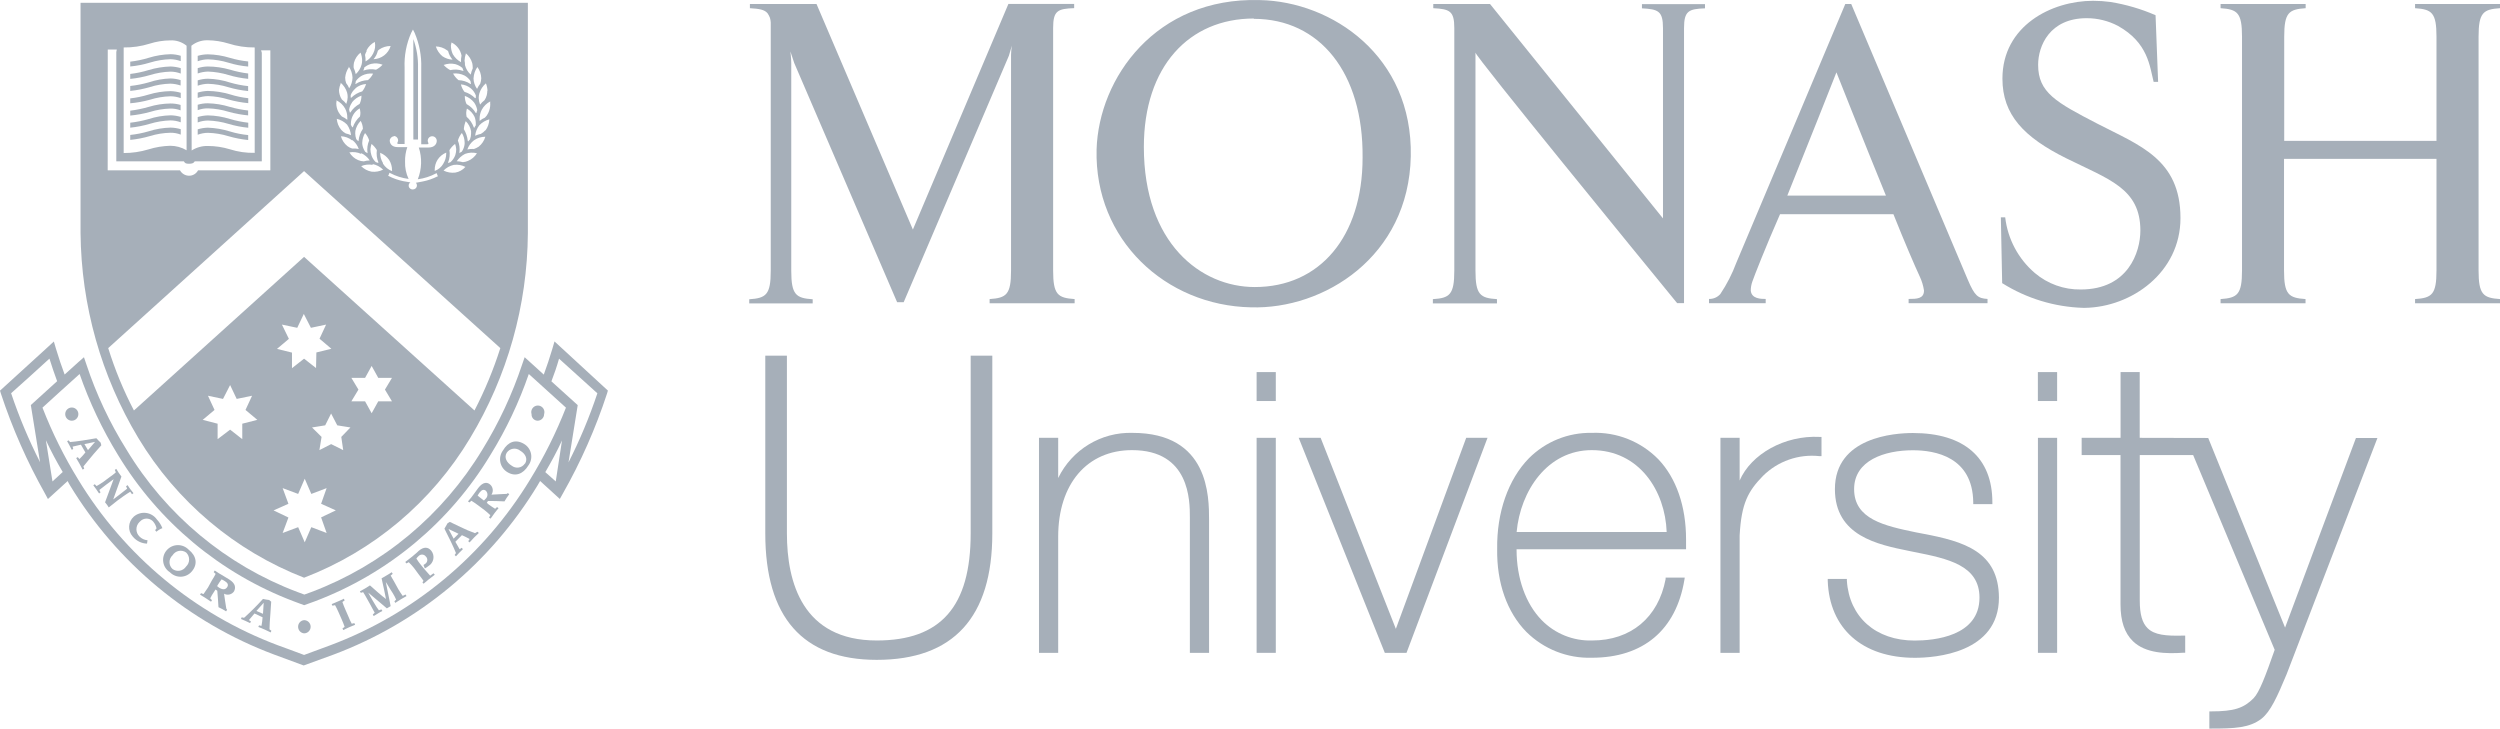 <?xml version="1.0" encoding="UTF-8"?>
<svg width="175px" height="51px" viewBox="0 0 175 51" version="1.1" xmlns="http://www.w3.org/2000/svg" xmlns:xlink="http://www.w3.org/1999/xlink">
    <title>Artboard 46</title>
    <g id="Page-1" stroke="none" stroke-width="1" fill="none" fill-rule="evenodd">
        <g id="RMS_Homepage-21/12" transform="translate(-1033, -962)" fill="#A6AFB9" fill-rule="nonzero">
            <g id="Group-34" transform="translate(1018, 920)">
                <g id="Artboard-46" transform="translate(15, 42)">
                    <path d="M67.947,24.899 L67.947,37.341 C67.947,42.462 65.858,44.834 61.371,44.834 C56.175,44.834 55.084,40.759 55.084,37.341 L55.084,24.899 L53.57,24.899 L53.57,37.341 C53.57,43.211 56.193,46.19 61.371,46.19 C66.737,46.19 69.462,43.211 69.462,37.341 L69.462,24.899 L67.947,24.899 Z" id="Path"></path>
                    <path d="M79.274,30.301 C77.073,30.238 75.04,31.473 74.073,33.461 L74.073,30.648 L72.729,30.648 L72.729,45.699 L74.073,45.699 L74.073,37.568 C74.073,33.868 76.103,31.509 79.241,31.509 C83.291,31.509 83.291,35.052 83.291,36.217 L83.291,45.699 L84.635,45.699 L84.635,36.421 C84.635,34.746 84.635,30.301 79.274,30.301 Z" id="Path"></path>
                    <polygon id="Path" points="87.963 30.648 87.963 45.699 89.306 45.699 89.306 30.648 89.178 30.648"></polygon>
                    <polygon id="Path" points="87.963 26.046 87.963 28.072 89.306 28.072 89.306 26.046 89.178 26.046"></polygon>
                    <path d="M102.634,30.648 C102.634,30.648 97.876,43.558 97.71,44.02 L92.445,30.648 L90.908,30.648 L96.937,45.699 L98.456,45.699 L104.126,30.648 L102.634,30.648 Z" id="Path"></path>
                    <path d="M111.425,30.301 C109.777,30.269 108.187,30.912 107.02,32.082 C105.575,33.558 104.765,35.87 104.802,38.433 C104.765,40.796 105.492,42.859 106.845,44.233 C108.062,45.44 109.716,46.093 111.425,46.042 C115.024,46.042 117.325,44.104 117.909,40.584 L117.932,40.431 L116.593,40.431 L116.593,40.537 C116.082,43.234 114.158,44.834 111.448,44.834 C110.127,44.875 108.85,44.36 107.922,43.414 C106.799,42.267 106.16,40.477 106.16,38.475 L106.16,38.447 L118.024,38.447 L118.024,38.322 C118.024,38.132 118.024,37.947 118.024,37.758 C118.024,35.445 117.343,33.474 116.087,32.152 C114.862,30.901 113.169,30.229 111.425,30.301 L111.425,30.301 Z M111.425,31.509 C114.757,31.509 116.565,34.372 116.667,37.24 L106.164,37.24 C106.427,34.372 108.309,31.509 111.425,31.509 Z" id="Shape"></path>
                    <path d="M121.775,33.636 L121.775,30.648 L120.431,30.648 L120.431,45.699 L121.775,45.699 L121.775,37.48 C121.895,35.227 122.373,34.376 123.404,33.317 C124.449,32.28 125.902,31.77 127.362,31.93 L127.505,31.93 L127.505,30.584 L127.381,30.584 C124.928,30.454 122.576,31.786 121.775,33.636 Z" id="Path"></path>
                    <path d="M134.588,37.355 L134.128,37.267 C131.895,36.805 129.788,36.342 129.788,34.238 C129.788,32.23 131.914,31.518 133.902,31.518 C135.462,31.518 138.09,31.98 138.127,35.163 L138.127,35.288 L139.466,35.288 L139.466,35.163 C139.466,32.036 137.487,30.311 133.902,30.311 C132.623,30.311 128.444,30.593 128.444,34.238 C128.444,37.512 131.435,38.118 133.617,38.562 L134.003,38.641 C136.346,39.104 138.564,39.566 138.564,41.833 C138.564,44.548 135.389,44.839 134.022,44.839 C131.302,44.839 129.442,43.192 129.281,40.644 L129.281,40.524 L127.942,40.524 L127.942,40.658 C128.057,43.997 130.358,46.046 134.04,46.046 C135.421,46.046 139.926,45.741 139.926,41.833 C139.903,38.618 137.496,37.901 134.588,37.355 Z" id="Path"></path>
                    <polygon id="Path" points="142.655 30.648 142.655 45.699 143.999 45.699 143.999 30.648 143.87 30.648"></polygon>
                    <path d="M149.78,30.648 L149.78,26.046 L148.44,26.046 L148.44,30.648 L145.716,30.648 L145.716,31.856 L148.436,31.856 L148.436,42.314 C148.436,43.475 148.721,44.316 149.301,44.881 C150.194,45.75 151.662,45.773 152.845,45.69 L152.964,45.69 L152.964,44.492 L152.831,44.492 C151.616,44.524 150.82,44.45 150.337,43.979 C149.959,43.613 149.784,43.003 149.784,42.055 L149.784,31.856 L153.521,31.856 L159.228,45.487 C158.565,47.374 158.156,48.451 157.755,48.872 C157.06,49.575 156.375,49.797 154.787,49.797 L154.654,49.797 L154.654,51 L154.787,51 C156.421,51 157.465,50.954 158.298,50.315 C158.934,49.821 159.408,48.766 160.057,47.212 L166.421,30.658 L164.917,30.658 C164.917,30.658 160.162,43.345 159.955,43.932 C159.725,43.35 154.575,30.658 154.575,30.658 L149.78,30.648 Z" id="Path"></path>
                    <polygon id="Path" points="142.651 26.046 142.651 28.072 143.999 28.072 143.999 26.046 143.87 26.046"></polygon>
                    <path d="M87.558,21.513 C81.607,21.393 76.604,16.8 76.761,10.463 C76.913,5.463 80.903,-0.198 88.17,0.005 C93.232,0.098 98.897,3.918 98.755,10.944 C98.612,17.97 92.675,21.671 87.558,21.513 Z M87.769,1.296 C83.231,1.296 80.07,4.654 80.07,10.292 C80.07,17.031 84.064,20.093 87.834,20.093 C92.371,20.093 95.381,16.587 95.381,11.032 C95.441,5.089 92.371,1.319 87.769,1.319 L87.769,1.296 Z" id="Shape"></path>
                    <path d="M175,0.574 L175,0.278 L169.054,0.278 L169.054,0.574 C170.232,0.653 170.554,0.884 170.554,2.568 L170.554,9.862 L159.895,9.862 L159.895,2.568 C159.895,0.884 160.218,0.653 161.396,0.574 L161.396,0.278 L155.44,0.278 L155.44,0.574 C156.614,0.653 156.941,0.884 156.941,2.568 L156.941,18.937 C156.941,20.621 156.614,20.856 155.44,20.935 L155.44,21.227 L161.387,21.227 L161.387,20.935 C160.208,20.856 159.882,20.621 159.882,18.937 L159.882,11.12 L170.554,11.12 L170.554,18.937 C170.554,20.621 170.232,20.856 169.054,20.935 L169.054,21.227 L175,21.227 L175,20.935 C173.826,20.856 173.5,20.621 173.5,18.937 L173.5,2.568 C173.5,0.88 173.826,0.653 175,0.574 Z" id="Path"></path>
                    <path d="M100.329,0.278 L100.329,0.574 C101.475,0.634 101.801,0.764 101.801,1.962 L101.801,18.946 C101.801,20.63 101.475,20.866 100.301,20.94 L100.301,21.236 L104.788,21.236 L104.788,20.94 C103.61,20.866 103.283,20.63 103.283,18.946 L103.283,3.682 C103.283,3.955 114.895,18.16 117.398,21.217 L117.882,21.217 L117.882,1.971 C117.882,0.764 118.204,0.625 119.35,0.584 L119.35,0.287 L114.936,0.287 L114.936,0.584 C116.082,0.644 116.409,0.773 116.409,1.971 L116.409,15.288 L104.3,0.278 L100.329,0.278 Z" id="Path"></path>
                    <path d="M129.585,0.278 L129.171,0.278 C128.112,2.794 123.234,14.399 121.54,18.4 C121.254,19.17 120.879,19.902 120.422,20.584 C120.222,20.81 119.932,20.935 119.631,20.926 L119.631,21.222 L123.598,21.222 L123.598,20.926 C123.28,20.926 122.599,20.926 122.553,20.334 C122.555,20.122 122.593,19.913 122.663,19.714 C122.788,19.344 123.584,17.309 124.601,14.996 L132.54,14.996 C133.318,16.948 134.036,18.613 134.381,19.353 L134.381,19.353 C134.528,19.664 134.629,19.994 134.68,20.334 C134.68,20.917 134.169,20.926 133.603,20.926 L133.603,21.222 L139.126,21.222 L139.126,20.926 C138.444,20.884 138.228,20.708 137.745,19.58 L129.585,0.278 Z M125.112,13.692 C126.456,10.362 128.55,5.065 128.55,5.065 C128.55,5.065 130.427,9.811 132.015,13.692 L125.112,13.692 Z" id="Shape"></path>
                    <path d="M52.493,0.278 L52.493,0.574 C53.137,0.611 53.515,0.671 53.726,0.926 C53.793,1.022 53.849,1.126 53.892,1.236 L53.892,1.236 C53.926,1.345 53.946,1.459 53.952,1.573 C53.952,1.689 53.952,1.823 53.952,1.971 L53.952,18.951 C53.952,20.634 53.625,20.87 52.447,20.949 L52.447,21.24 L56.888,21.24 L56.888,20.949 C55.715,20.87 55.388,20.634 55.388,18.951 L55.388,4.409 C55.388,4.14 55.328,3.599 55.328,3.599 L55.595,4.409 L62.798,21.153 L63.258,21.153 L70.621,3.905 L70.833,3.192 C70.797,3.408 70.777,3.626 70.773,3.844 L70.773,18.937 C70.773,20.621 70.451,20.856 69.273,20.935 L69.273,21.227 L75.224,21.227 L75.224,20.935 C74.041,20.856 73.719,20.621 73.719,18.937 L73.719,1.957 C73.719,0.745 74.041,0.611 75.191,0.57 L75.191,0.274 L70.589,0.274 L63.902,16.069 L57.155,0.278 L52.493,0.278 Z" id="Path"></path>
                    <path d="M140.161,19.825 C141.866,20.894 143.822,21.49 145.831,21.55 L145.946,21.55 C149.204,21.499 152.633,19.08 152.633,15.264 C152.633,11.134 149.752,10.177 146.839,8.669 C143.926,7.161 142.669,6.481 142.669,4.538 C142.669,3.215 143.475,1.273 146.07,1.273 C146.833,1.272 147.585,1.458 148.261,1.814 C150.378,2.998 150.479,4.654 150.755,5.732 L151.068,5.732 L150.889,1.065 C149.881,0.625 148.821,0.315 147.736,0.139 C147.332,0.084 146.925,0.056 146.517,0.056 C143.604,0.056 140.17,1.809 140.17,5.505 C140.17,8.035 141.671,9.608 144.644,11.083 C147.617,12.559 149.826,13.183 149.826,16.139 C149.826,17.651 148.97,20.264 145.656,20.264 C144.478,20.283 143.334,19.872 142.435,19.108 C141.28,18.119 140.54,16.728 140.364,15.214 L140.06,15.214 L140.152,19.839" id="Path"></path>
                    <path d="M14.548,4.654 C14.307,4.658 14.068,4.697 13.839,4.769 L13.839,5.144 C14.071,5.061 14.315,5.016 14.561,5.01 C15.047,5.028 15.528,5.108 15.993,5.25 C16.443,5.385 16.906,5.474 17.373,5.519 L17.373,5.144 C16.942,5.092 16.515,5.002 16.099,4.876 C15.594,4.732 15.072,4.657 14.548,4.654 L14.548,4.654 Z" id="Path"></path>
                    <path d="M14.548,8.937 C14.307,8.943 14.069,8.982 13.839,9.053 L13.839,9.432 C14.07,9.344 14.315,9.298 14.561,9.298 C15.047,9.311 15.528,9.391 15.993,9.534 C16.444,9.666 16.906,9.755 17.373,9.802 L17.373,9.455 C16.94,9.414 16.511,9.329 16.094,9.201 C15.592,9.045 15.072,8.956 14.548,8.937 Z" id="Path"></path>
                    <path d="M14.548,8.077 C14.308,8.085 14.069,8.124 13.839,8.192 L13.839,8.572 C14.07,8.483 14.315,8.438 14.561,8.437 C15.048,8.453 15.531,8.532 15.997,8.673 C16.448,8.807 16.91,8.897 17.378,8.942 L17.378,8.59 C16.946,8.541 16.52,8.454 16.103,8.331 C15.599,8.173 15.076,8.087 14.548,8.077 L14.548,8.077 Z" id="Path"></path>
                    <path d="M14.548,5.51 C14.307,5.513 14.068,5.552 13.839,5.625 L13.839,6 C14.071,5.916 14.315,5.871 14.561,5.866 C15.046,5.881 15.526,5.961 15.988,6.106 C16.439,6.238 16.901,6.328 17.369,6.374 L17.369,6.028 C16.934,5.982 16.504,5.897 16.085,5.773 C15.588,5.611 15.07,5.522 14.548,5.51 Z" id="Path"></path>
                    <path d="M14.548,7.23 C14.308,7.229 14.069,7.264 13.839,7.332 L13.839,7.711 C14.07,7.624 14.315,7.581 14.561,7.586 C15.045,7.6 15.525,7.679 15.988,7.822 C16.44,7.949 16.902,8.034 17.369,8.077 L17.369,7.734 C16.933,7.687 16.502,7.602 16.08,7.48 C15.583,7.326 15.067,7.242 14.548,7.23 Z" id="Path"></path>
                    <path d="M16.085,4.048 C15.586,3.895 15.069,3.813 14.548,3.803 C14.308,3.806 14.069,3.841 13.839,3.909 L13.839,4.288 C14.07,4.203 14.315,4.158 14.561,4.154 C15.047,4.168 15.528,4.247 15.993,4.39 C16.442,4.529 16.905,4.619 17.373,4.658 L17.373,4.302 C16.937,4.258 16.506,4.173 16.085,4.048 L16.085,4.048 Z" id="Path"></path>
                    <path d="M10.401,8.336 C9.981,8.455 9.551,8.54 9.117,8.59 L9.117,8.937 C9.585,8.889 10.047,8.797 10.498,8.664 C10.963,8.523 11.444,8.444 11.929,8.428 C12.176,8.428 12.421,8.474 12.652,8.562 L12.652,8.183 C12.421,8.114 12.183,8.076 11.943,8.072 C11.419,8.085 10.9,8.173 10.401,8.336 Z" id="Path"></path>
                    <path d="M10.415,7.48 C9.99,7.603 9.556,7.693 9.117,7.748 L9.117,8.09 C9.584,8.046 10.046,7.96 10.498,7.836 C10.959,7.693 11.437,7.614 11.92,7.6 C12.166,7.595 12.412,7.637 12.642,7.725 L12.642,7.346 C12.412,7.277 12.174,7.243 11.934,7.244 C11.419,7.251 10.908,7.33 10.415,7.48 Z" id="Path"></path>
                    <path d="M14.548,6.365 C14.308,6.374 14.069,6.412 13.839,6.481 L13.839,6.855 C14.072,6.776 14.315,6.732 14.561,6.726 C15.049,6.741 15.532,6.822 15.997,6.967 C16.449,7.091 16.911,7.177 17.378,7.221 L17.378,6.874 C16.945,6.827 16.518,6.737 16.103,6.606 C15.598,6.455 15.075,6.374 14.548,6.365 L14.548,6.365 Z" id="Path"></path>
                    <path d="M10.406,9.191 C9.985,9.315 9.553,9.4 9.117,9.446 L9.117,9.793 C9.584,9.746 10.047,9.656 10.498,9.524 C10.962,9.381 11.444,9.303 11.929,9.293 C12.176,9.289 12.421,9.333 12.652,9.423 L12.652,9.043 C12.421,8.974 12.183,8.937 11.943,8.932 C11.421,8.945 10.903,9.032 10.406,9.191 Z" id="Path"></path>
                    <path d="M10.401,4.048 C9.982,4.177 9.552,4.266 9.117,4.316 L9.117,4.654 C9.585,4.609 10.048,4.518 10.498,4.381 C10.962,4.238 11.444,4.159 11.929,4.145 C12.176,4.15 12.42,4.195 12.652,4.279 L12.652,3.905 C12.423,3.835 12.186,3.798 11.947,3.794 C11.423,3.807 10.902,3.892 10.401,4.048 Z" id="Path"></path>
                    <path d="M10.401,4.904 C9.982,5.034 9.552,5.125 9.117,5.176 L9.117,5.523 C9.584,5.477 10.047,5.387 10.498,5.255 C10.962,5.111 11.443,5.03 11.929,5.015 C12.176,5.015 12.421,5.06 12.652,5.149 L12.652,4.769 C12.421,4.701 12.183,4.662 11.943,4.654 C11.42,4.669 10.902,4.753 10.401,4.904 Z" id="Path"></path>
                    <path d="M10.401,6.62 C9.982,6.748 9.552,6.838 9.117,6.888 L9.117,7.23 C9.584,7.19 10.046,7.106 10.498,6.98 C10.961,6.834 11.443,6.753 11.929,6.74 C12.175,6.741 12.42,6.785 12.652,6.869 L12.652,6.495 C12.423,6.426 12.186,6.387 11.947,6.379 C11.423,6.387 10.903,6.468 10.401,6.62 L10.401,6.62 Z" id="Path"></path>
                    <path d="M10.415,5.764 C9.99,5.886 9.556,5.971 9.117,6.018 L9.117,6.365 C9.585,6.318 10.047,6.227 10.498,6.092 C10.959,5.949 11.437,5.87 11.92,5.856 C12.166,5.862 12.41,5.906 12.642,5.986 L12.642,5.607 C12.414,5.536 12.177,5.497 11.938,5.491 C11.42,5.507 10.907,5.599 10.415,5.764 L10.415,5.764 Z" id="Path"></path>
                    <path d="M5.638,0.195 L5.638,16.314 C5.684,21.371 7.079,26.323 9.679,30.653 C12.365,35.115 16.446,38.557 21.285,40.44 C26.139,38.578 30.231,35.135 32.911,30.662 C35.52,26.337 36.916,21.382 36.951,16.324 L36.951,0.195 L5.638,0.195 Z M34.319,7.276 C34.321,7.499 34.271,7.72 34.172,7.919 C34.117,8.038 34.041,8.145 33.946,8.234 C33.81,8.289 33.684,8.367 33.573,8.465 C33.567,8.413 33.567,8.36 33.573,8.308 C33.571,8.089 33.623,7.872 33.725,7.679 C33.86,7.432 34.065,7.231 34.314,7.101 C34.318,7.159 34.318,7.218 34.314,7.276 L34.319,7.276 Z M31.774,11.541 C32.051,11.506 32.331,11.556 32.579,11.684 C32.394,11.894 32.145,12.034 31.87,12.082 C31.588,12.116 31.301,12.067 31.047,11.939 C31.244,11.738 31.495,11.6 31.769,11.541 L31.774,11.541 Z M31.033,11.458 C30.898,11.694 30.684,11.874 30.43,11.967 L30.43,11.902 C30.425,11.649 30.494,11.399 30.628,11.185 C30.775,10.959 30.987,10.783 31.235,10.681 C31.24,10.707 31.24,10.733 31.235,10.759 C31.234,11.007 31.162,11.25 31.028,11.458 L31.033,11.458 Z M31.465,10.505 C31.567,10.337 31.7,10.191 31.857,10.075 C31.899,10.194 31.925,10.319 31.935,10.445 C31.935,10.586 31.913,10.726 31.87,10.861 C31.8,11.049 31.684,11.218 31.535,11.351 C31.478,11.367 31.423,11.387 31.369,11.411 C31.364,11.4 31.364,11.386 31.369,11.374 C31.477,11.098 31.509,10.798 31.461,10.505 L31.465,10.505 Z M32.055,9.834 C32.109,9.641 32.203,9.461 32.331,9.307 C32.454,9.506 32.521,9.734 32.524,9.968 L32.524,10.075 C32.505,10.269 32.437,10.455 32.326,10.616 C32.267,10.643 32.211,10.677 32.16,10.718 C32.165,10.707 32.165,10.696 32.16,10.685 C32.2,10.397 32.162,10.103 32.05,9.834 L32.055,9.834 Z M32.469,9.034 C32.483,8.843 32.528,8.656 32.602,8.479 C32.797,8.668 32.927,8.914 32.975,9.182 L32.975,9.358 C32.974,9.496 32.948,9.632 32.897,9.76 C32.851,9.806 32.808,9.854 32.768,9.904 C32.758,9.893 32.75,9.88 32.745,9.867 C32.715,9.571 32.619,9.287 32.464,9.034 L32.469,9.034 Z M32.662,8.169 C32.644,8.081 32.634,7.991 32.634,7.901 C32.64,7.799 32.657,7.698 32.685,7.6 C32.92,7.736 33.108,7.941 33.224,8.188 C33.283,8.351 33.311,8.523 33.306,8.696 L33.306,8.77 C33.264,8.826 33.229,8.887 33.201,8.951 L33.168,8.923 C33.067,8.631 32.891,8.371 32.657,8.169 L32.662,8.169 Z M32.662,7.295 C32.575,7.113 32.532,6.914 32.538,6.712 C32.793,6.802 33.018,6.962 33.187,7.175 C33.3,7.336 33.376,7.521 33.408,7.716 C33.38,7.778 33.36,7.843 33.348,7.91 L33.306,7.91 C33.154,7.652 32.937,7.44 32.676,7.295 L32.662,7.295 Z M33.288,6.865 L33.251,6.865 C33.045,6.661 32.792,6.511 32.515,6.43 C32.395,6.276 32.308,6.098 32.262,5.907 C32.526,5.927 32.778,6.03 32.98,6.203 C33.129,6.334 33.243,6.501 33.311,6.689 C33.306,6.749 33.302,6.805 33.302,6.865 L33.288,6.865 Z M32.934,5.88 C32.685,5.713 32.395,5.62 32.096,5.611 C31.94,5.483 31.81,5.326 31.714,5.149 C31.99,5.115 32.27,5.164 32.519,5.288 C32.685,5.381 32.827,5.513 32.934,5.671 C32.941,5.739 32.953,5.805 32.97,5.87 L32.934,5.88 Z M32.395,11.351 C32.257,11.311 32.115,11.29 31.972,11.287 C32.12,11.07 32.319,10.894 32.552,10.773 C32.819,10.675 33.109,10.659 33.385,10.727 C33.239,10.969 33.019,11.157 32.759,11.263 C32.648,11.312 32.53,11.342 32.409,11.351 L32.395,11.351 Z M33.145,10.426 C33,10.418 32.854,10.43 32.713,10.463 C32.801,10.21 32.961,9.989 33.173,9.825 C33.407,9.659 33.687,9.57 33.974,9.571 C33.895,9.844 33.734,10.086 33.513,10.264 C33.403,10.336 33.284,10.394 33.159,10.436 L33.145,10.426 Z M33.969,9.122 C33.882,9.223 33.777,9.307 33.661,9.372 C33.523,9.399 33.388,9.442 33.26,9.501 C33.288,9.231 33.392,8.974 33.56,8.761 C33.75,8.565 33.99,8.424 34.254,8.354 C34.244,8.635 34.15,8.906 33.983,9.131 L33.969,9.122 Z M34.112,6.347 C34.111,6.451 34.099,6.555 34.075,6.657 C34.043,6.786 33.989,6.908 33.914,7.017 C33.798,7.105 33.694,7.207 33.606,7.323 C33.548,7.175 33.515,7.019 33.509,6.86 C33.51,6.751 33.525,6.642 33.555,6.536 C33.637,6.262 33.797,6.018 34.015,5.833 C34.082,6.003 34.119,6.183 34.126,6.365 L34.112,6.347 Z M33.15,5.468 C33.164,5.189 33.256,4.919 33.417,4.691 C33.585,4.919 33.68,5.193 33.688,5.477 C33.684,5.608 33.659,5.738 33.615,5.861 C33.527,5.972 33.453,6.093 33.394,6.222 C33.237,6.005 33.15,5.745 33.145,5.477 L33.15,5.468 Z M32.598,3.72 C32.82,3.9 32.981,4.146 33.058,4.423 C33.078,4.517 33.089,4.613 33.09,4.709 L33.09,4.793 C33.026,4.929 32.979,5.074 32.952,5.223 C32.752,5.046 32.611,4.812 32.547,4.552 C32.547,4.45 32.547,4.353 32.519,4.251 C32.524,4.083 32.555,3.916 32.611,3.757 L32.598,3.72 Z M32.441,4.959 L32.404,4.959 C32.118,4.862 31.811,4.844 31.516,4.908 C31.343,4.816 31.187,4.694 31.056,4.547 C31.313,4.449 31.593,4.428 31.861,4.487 C32.05,4.538 32.225,4.631 32.372,4.76 C32.4,4.857 32.432,4.922 32.455,4.978 L32.441,4.959 Z M31.59,2.966 C31.964,3.139 32.232,3.483 32.308,3.891 C32.273,4.042 32.261,4.198 32.271,4.353 C32.032,4.223 31.833,4.029 31.696,3.794 C31.608,3.602 31.562,3.394 31.562,3.183 C31.572,3.116 31.586,3.049 31.604,2.984 L31.59,2.966 Z M31.286,3.507 L31.369,3.581 C31.396,3.688 31.435,3.792 31.484,3.891 C31.539,3.992 31.603,4.089 31.677,4.177 C31.423,4.164 31.178,4.081 30.968,3.937 C30.753,3.758 30.593,3.52 30.508,3.252 C30.794,3.255 31.072,3.351 31.3,3.525 L31.286,3.507 Z M27.572,9.52 C27.738,9.525 27.869,9.663 27.867,9.83 C27.864,9.875 27.851,9.919 27.83,9.959 C27.802,10.015 27.784,10.079 27.903,10.079 L28.322,10.079 L28.322,4.751 C28.285,3.911 28.443,3.073 28.782,2.304 L28.907,2.068 L29.026,2.304 C29.357,3.076 29.514,3.911 29.487,4.751 L29.487,10.098 L29.901,10.098 C30.02,10.098 29.997,10.033 29.974,9.978 C29.952,9.938 29.941,9.893 29.942,9.848 C29.942,9.765 29.975,9.686 30.034,9.627 C30.093,9.569 30.173,9.537 30.255,9.538 C30.34,9.538 30.422,9.572 30.481,9.633 C30.541,9.694 30.574,9.777 30.573,9.862 C30.573,10.079 30.402,10.325 30.011,10.325 L29.316,10.325 C29.553,11.051 29.528,11.839 29.247,12.549 C29.693,12.49 30.125,12.35 30.522,12.138 L30.559,12.115 L30.655,12.346 L30.628,12.346 C30.295,12.515 29.94,12.637 29.574,12.707 L29.114,12.794 C29.184,12.873 29.204,12.985 29.165,13.083 C29.126,13.182 29.035,13.249 28.93,13.257 L28.93,13.257 C28.784,13.285 28.642,13.191 28.612,13.044 C28.589,12.937 28.635,12.826 28.727,12.767 L28.216,12.679 C27.862,12.606 27.52,12.485 27.199,12.318 L27.172,12.318 L27.268,12.087 L27.3,12.11 C27.706,12.326 28.148,12.467 28.603,12.526 C28.424,12.148 28.339,11.733 28.354,11.314 C28.346,10.969 28.399,10.624 28.511,10.297 L27.821,10.297 C27.448,10.297 27.282,10.066 27.282,9.834 C27.297,9.674 27.426,9.549 27.586,9.538 L27.572,9.52 Z M26.477,11.37 C26.481,11.383 26.481,11.398 26.477,11.411 C26.423,11.385 26.365,11.364 26.306,11.351 C26.163,11.217 26.057,11.049 25.998,10.861 C25.954,10.727 25.931,10.586 25.929,10.445 C25.941,10.319 25.968,10.195 26.007,10.075 C26.155,10.196 26.281,10.341 26.38,10.505 C26.338,10.798 26.376,11.097 26.49,11.37 L26.477,11.37 Z M25.759,5.607 C25.454,5.616 25.158,5.709 24.903,5.875 L24.87,5.875 C24.889,5.812 24.902,5.747 24.907,5.681 C25.02,5.52 25.168,5.387 25.34,5.292 C25.58,5.171 25.851,5.123 26.118,5.153 C26.031,5.328 25.909,5.483 25.759,5.607 Z M25.726,10.695 L25.726,10.727 L25.561,10.621 C25.451,10.459 25.381,10.274 25.358,10.079 L25.358,9.978 C25.366,9.743 25.432,9.514 25.552,9.312 C25.684,9.461 25.783,9.638 25.842,9.83 C25.723,10.101 25.683,10.401 25.726,10.695 L25.726,10.695 Z M24.875,9.164 C24.928,8.898 25.058,8.653 25.248,8.461 C25.343,8.631 25.396,8.821 25.404,9.016 C25.232,9.261 25.127,9.548 25.101,9.848 L25.078,9.885 L24.94,9.742 C24.892,9.613 24.867,9.477 24.866,9.339 C24.866,9.307 24.87,9.242 24.875,9.182 L24.875,9.164 Z M24.696,8.891 L24.663,8.918 C24.631,8.854 24.594,8.794 24.562,8.738 C24.558,8.714 24.558,8.688 24.562,8.664 C24.559,8.219 24.795,7.807 25.179,7.586 C25.205,7.685 25.222,7.785 25.229,7.887 C25.23,7.977 25.22,8.068 25.197,8.155 C24.969,8.359 24.796,8.619 24.696,8.909 L24.696,8.891 Z M24.884,6.176 C25.094,6.001 25.353,5.898 25.625,5.88 C25.57,6.069 25.478,6.245 25.354,6.398 C25.068,6.477 24.806,6.628 24.594,6.837 L24.548,6.837 L24.548,6.657 C24.618,6.476 24.734,6.316 24.884,6.194 L24.884,6.176 Z M24.645,7.156 C24.816,6.943 25.045,6.782 25.303,6.694 C25.304,6.894 25.26,7.091 25.174,7.272 C24.91,7.412 24.686,7.62 24.525,7.873 L24.488,7.873 C24.477,7.807 24.46,7.742 24.438,7.679 C24.465,7.496 24.536,7.323 24.645,7.175 L24.645,7.156 Z M24.576,9.469 C24.456,9.41 24.329,9.366 24.199,9.339 C24.081,9.275 23.975,9.19 23.886,9.09 C23.705,8.87 23.596,8.601 23.573,8.317 C23.847,8.381 24.098,8.522 24.295,8.724 C24.457,8.954 24.554,9.225 24.576,9.506 L24.576,9.469 Z M24.654,9.793 C24.866,9.956 25.026,10.178 25.114,10.431 C24.963,10.397 24.808,10.386 24.654,10.399 C24.535,10.362 24.423,10.306 24.323,10.232 C24.101,10.055 23.94,9.812 23.863,9.538 C24.151,9.547 24.428,9.65 24.654,9.83 L24.654,9.793 Z M25.28,10.718 C25.524,10.83 25.732,11.008 25.883,11.231 C25.741,11.232 25.6,11.253 25.464,11.296 C25.33,11.29 25.197,11.261 25.073,11.208 C24.814,11.1 24.597,10.91 24.456,10.667 C24.735,10.616 25.023,10.654 25.28,10.773 L25.28,10.718 Z M26.085,11.485 C26.362,11.541 26.616,11.676 26.817,11.874 C26.568,12 26.288,12.049 26.012,12.017 C25.734,11.966 25.479,11.831 25.28,11.629 C25.535,11.522 25.814,11.492 26.085,11.541 L26.085,11.485 Z M26.803,11.402 C26.676,11.192 26.609,10.95 26.61,10.704 L26.61,10.695 C26.865,10.797 27.084,10.972 27.241,11.199 C27.373,11.414 27.444,11.662 27.443,11.916 L27.443,11.98 C27.181,11.879 26.959,11.696 26.808,11.458 L26.803,11.402 Z M26.343,3.854 C26.389,3.754 26.426,3.65 26.454,3.544 L26.541,3.47 C26.777,3.304 27.059,3.217 27.346,3.22 C27.184,3.754 26.701,4.126 26.145,4.145 C26.222,4.056 26.289,3.958 26.343,3.854 L26.343,3.854 Z M25.657,3.521 C25.787,3.27 25.989,3.065 26.237,2.933 C26.294,3.208 26.254,3.495 26.122,3.743 C26.006,3.98 25.82,4.176 25.588,4.302 C25.596,4.147 25.583,3.992 25.552,3.84 C25.579,3.748 25.618,3.659 25.667,3.576 L25.657,3.521 Z M25.483,4.742 C25.628,4.609 25.803,4.516 25.993,4.469 C26.256,4.41 26.53,4.431 26.78,4.529 C26.649,4.673 26.493,4.792 26.32,4.88 C26.032,4.817 25.733,4.837 25.455,4.936 L25.427,4.936 C25.451,4.891 25.472,4.844 25.492,4.797 L25.483,4.742 Z M24.751,4.677 C24.751,4.579 24.76,4.482 24.778,4.386 C24.853,4.108 25.015,3.862 25.239,3.682 C25.307,3.853 25.345,4.035 25.349,4.219 C25.351,4.32 25.338,4.422 25.312,4.52 C25.243,4.778 25.101,5.011 24.903,5.19 C24.873,5.042 24.825,4.897 24.76,4.76 L24.751,4.677 Z M24.41,4.654 C24.571,4.882 24.664,5.152 24.677,5.431 C24.67,5.698 24.589,5.957 24.442,6.18 C24.391,6.05 24.32,5.928 24.231,5.819 C24.185,5.695 24.161,5.564 24.162,5.431 L24.162,5.431 C24.185,5.172 24.274,4.924 24.419,4.709 L24.41,4.654 Z M23.84,5.787 C24.058,5.971 24.218,6.216 24.3,6.49 C24.326,6.594 24.339,6.702 24.337,6.809 C24.331,6.968 24.298,7.124 24.24,7.272 C24.153,7.155 24.049,7.053 23.932,6.967 C23.857,6.857 23.802,6.735 23.771,6.606 C23.743,6.505 23.729,6.401 23.729,6.296 C23.748,6.14 23.788,5.987 23.849,5.843 L23.84,5.787 Z M23.55,7.022 C23.809,7.147 24.023,7.351 24.162,7.605 C24.263,7.797 24.314,8.012 24.309,8.229 C24.316,8.281 24.316,8.334 24.309,8.386 C24.195,8.291 24.068,8.213 23.932,8.155 C23.837,8.063 23.756,7.957 23.692,7.841 C23.59,7.649 23.538,7.434 23.54,7.216 C23.544,7.17 23.55,7.123 23.559,7.078 L23.55,7.022 Z M13.397,3.201 C13.711,2.951 14.101,2.815 14.502,2.818 L14.548,2.818 C15.036,2.826 15.521,2.902 15.988,3.044 C16.583,3.235 17.205,3.328 17.829,3.322 L17.829,10.699 C17.239,10.713 16.652,10.629 16.089,10.449 C15.592,10.298 15.076,10.22 14.557,10.218 C14.154,10.207 13.757,10.317 13.416,10.533 L13.397,3.201 Z M8.657,3.322 C9.271,3.331 9.883,3.242 10.47,3.058 C10.936,2.909 11.422,2.831 11.911,2.827 C12.327,2.803 12.737,2.937 13.061,3.201 L13.061,10.519 C12.715,10.313 12.321,10.205 11.92,10.204 C11.4,10.218 10.884,10.303 10.387,10.459 C9.826,10.628 9.243,10.714 8.657,10.713 L8.657,3.322 Z M7.543,3.465 L8.178,3.465 L8.141,3.636 L8.141,11.291 L12.868,11.291 C12.951,11.435 13.024,11.462 13.227,11.462 C13.429,11.462 13.549,11.435 13.636,11.291 L18.326,11.291 L18.326,3.692 L18.275,3.521 L18.924,3.521 L18.924,11.925 L13.862,11.925 C13.738,12.161 13.492,12.306 13.227,12.3 C12.966,12.297 12.727,12.154 12.601,11.925 L7.538,11.925 L7.543,3.465 Z M16.959,29.659 L16.959,30.741 L16.108,30.075 L15.233,30.741 L15.233,29.659 L14.189,29.39 L15.017,28.696 L14.557,27.702 L15.611,27.924 L16.108,26.953 L16.568,27.924 L17.645,27.702 L17.185,28.696 L18.013,29.39 L16.959,29.659 Z M22.864,37.309 L21.792,36.902 L21.331,37.961 L20.871,36.902 L19.785,37.309 L20.19,36.227 L19.15,35.727 L20.19,35.265 L19.785,34.168 L20.871,34.575 L21.331,33.511 L21.792,34.575 L22.864,34.168 L22.477,35.265 L23.508,35.727 L22.477,36.217 L22.864,37.309 Z M19.734,22.721 L20.807,22.947 L21.267,21.976 L21.764,22.947 L22.827,22.721 L22.367,23.71 L23.195,24.413 L22.146,24.672 L22.123,25.764 L21.285,25.107 L20.439,25.773 L20.439,24.682 L19.389,24.423 L20.222,23.72 L19.734,22.721 Z M24.024,31.509 L23.181,31.088 L22.358,31.509 L22.51,30.584 L21.842,29.922 L22.763,29.774 L23.177,28.946 L23.609,29.774 L24.53,29.922 L23.89,30.584 L24.024,31.509 Z M27.439,28.095 L26.477,28.095 L26.016,28.928 L25.556,28.095 L24.594,28.095 L25.091,27.272 L24.594,26.449 L25.556,26.449 L26.016,25.616 L26.477,26.449 L27.439,26.449 L26.946,27.272 L27.439,28.095 Z M33.214,28.733 L21.285,17.98 L9.375,28.733 C8.645,27.335 8.043,25.874 7.575,24.367 L21.285,11.976 L35.023,24.367 C34.544,25.871 33.939,27.332 33.214,28.733 Z" id="Shape"></path>
                    <path d="M29.261,4.751 C29.279,4.064 29.168,3.38 28.934,2.734 L28.934,9.769 L29.261,9.769 L29.261,4.751 Z" id="Path"></path>
                    <path d="M38.815,23.9 L38.663,24.423 C38.479,25.042 38.277,25.644 38.065,26.222 L36.726,25.005 L36.556,25.496 C35.861,27.588 34.926,29.592 33.771,31.467 C31.007,36.045 26.793,39.557 21.805,41.439 L21.304,41.62 L20.816,41.439 C15.827,39.559 11.612,36.046 8.85,31.467 C7.679,29.597 6.736,27.592 6.043,25.496 L5.877,25.005 L5.486,25.348 L4.524,26.217 C4.312,25.639 4.105,25.042 3.921,24.423 L3.769,23.905 L3.373,24.27 L0,27.346 L0.064,27.554 C0.866,29.985 1.902,32.332 3.157,34.561 L3.355,34.931 L4.736,33.673 C4.786,33.766 4.828,33.868 4.888,33.956 C8.195,39.412 13.233,43.591 19.191,45.82 L21.258,46.583 L23.352,45.82 C29.304,43.587 34.337,39.409 37.642,33.956 C37.697,33.868 37.752,33.761 37.807,33.669 L39.188,34.927 L39.395,34.557 C40.659,32.331 41.696,29.984 42.492,27.549 L42.552,27.341 L38.815,23.9 Z M0.778,27.526 C1.049,27.29 2.922,25.607 3.461,25.103 C3.631,25.653 3.815,26.18 3.999,26.684 L2.158,28.354 L2.803,32.351 C2.011,30.794 1.335,29.182 0.778,27.526 L0.778,27.526 Z M3.673,33.701 L3.212,30.815 C3.568,31.576 3.961,32.318 4.391,33.04 L3.673,33.701 Z M38.903,33.701 L38.171,33.049 L38.171,33.049 C38.59,32.327 38.99,31.597 39.34,30.833 L38.903,33.701 Z M37.103,33.576 C33.867,38.904 28.945,42.986 23.126,45.167 L21.285,45.847 C21.101,45.769 19.444,45.167 19.444,45.167 C13.63,42.982 8.712,38.901 5.477,33.576 C4.492,31.975 3.654,30.288 2.973,28.535 C3.268,28.266 5.044,26.647 5.573,26.18 C6.261,28.16 7.16,30.058 8.256,31.842 C11.106,36.547 15.442,40.158 20.572,42.096 L21.29,42.364 L22.031,42.096 C27.161,40.164 31.494,36.551 34.333,31.842 C35.433,30.061 36.333,28.162 37.016,26.18 C37.522,26.643 39.317,28.271 39.616,28.535 C38.93,30.287 38.089,31.975 37.103,33.576 L37.103,33.576 Z M39.796,32.364 L40.44,28.359 L38.599,26.694 C38.801,26.176 38.981,25.644 39.133,25.107 L41.816,27.531 C41.263,29.19 40.588,30.806 39.796,32.364 L39.796,32.364 Z" id="Shape"></path>
                    <path d="M6.558,31.777 L7.092,31.171 L7.046,30.986 C6.94,30.889 6.844,30.783 6.747,30.676 C6.185,30.778 5.297,30.917 4.906,30.944 L4.8,30.824 L4.699,30.884 C4.754,30.977 4.8,31.069 4.851,31.157 C4.901,31.245 4.966,31.379 5.026,31.49 L5.127,31.425 L5.081,31.264 L5.665,31.129 L5.978,31.671 C5.849,31.834 5.709,31.988 5.56,32.133 L5.444,31.999 L5.334,32.064 L5.569,32.471 C5.647,32.61 5.711,32.744 5.785,32.873 L5.895,32.808 L5.84,32.647 C5.964,32.485 6.319,32.073 6.558,31.777 Z M5.909,31.088 L6.655,30.931 L6.655,30.931 L6.158,31.509 L5.909,31.088 Z" id="Shape"></path>
                    <path d="M9.241,34.598 L9.343,34.52 C9.274,34.423 9.2,34.335 9.131,34.252 C9.062,34.168 8.997,34.057 8.933,33.96 L8.822,34.039 L8.901,34.205 C8.634,34.427 7.925,34.959 7.925,34.959 L7.925,34.959 L8.5,33.359 C8.431,33.273 8.366,33.184 8.307,33.091 C8.243,32.989 8.192,32.915 8.137,32.818 L8.036,32.896 L8.109,33.063 C7.975,33.184 7.832,33.295 7.681,33.396 L7.221,33.738 C7.073,33.842 6.919,33.937 6.761,34.025 L6.632,33.895 L6.531,33.969 C6.604,34.062 6.669,34.154 6.738,34.252 L6.936,34.543 L7.037,34.469 L6.954,34.298 C7.226,34.071 7.635,33.78 7.953,33.544 L7.953,33.544 C7.75,34.085 7.561,34.622 7.354,35.163 L7.497,35.343 C7.54,35.399 7.578,35.458 7.612,35.519 C7.764,35.399 7.966,35.251 8.197,35.056 L8.657,34.723 C8.827,34.603 8.974,34.511 9.117,34.423 L9.241,34.598 Z" id="Path"></path>
                    <path d="M9.366,36.162 C8.963,36.523 8.926,37.143 9.283,37.549 L9.32,37.591 C9.565,37.874 9.917,38.042 10.291,38.054 L10.327,37.818 C10.111,37.803 9.907,37.707 9.757,37.549 C9.624,37.417 9.549,37.236 9.549,37.048 C9.549,36.859 9.624,36.679 9.757,36.546 L9.807,36.499 C10.041,36.249 10.431,36.235 10.682,36.467 L10.732,36.523 C10.844,36.656 10.922,36.815 10.958,36.985 L10.857,37.11 L10.949,37.221 C11.072,37.113 11.214,37.029 11.368,36.971 C11.279,36.745 11.148,36.537 10.981,36.361 C10.801,36.108 10.524,35.942 10.217,35.904 C9.91,35.867 9.601,35.96 9.366,36.162 L9.366,36.162 Z" id="Path"></path>
                    <path d="M13.204,38.475 C12.999,38.263 12.715,38.149 12.422,38.158 C12.128,38.168 11.853,38.301 11.662,38.525 C11.469,38.751 11.384,39.05 11.428,39.344 C11.472,39.638 11.642,39.898 11.892,40.056 C12.096,40.266 12.379,40.38 12.671,40.37 C12.963,40.359 13.236,40.225 13.425,40.001 C13.857,39.501 13.756,38.909 13.204,38.475 Z M13.024,39.659 C12.924,39.81 12.768,39.914 12.59,39.948 C12.412,39.981 12.228,39.94 12.081,39.834 C11.944,39.711 11.865,39.536 11.865,39.351 C11.865,39.166 11.944,38.991 12.081,38.868 C12.178,38.71 12.335,38.6 12.516,38.564 C12.697,38.528 12.884,38.569 13.034,38.678 C13.166,38.807 13.241,38.985 13.239,39.17 C13.237,39.356 13.16,39.532 13.024,39.659 L13.024,39.659 Z" id="Shape"></path>
                    <path d="M16.043,40.561 L15.684,40.343 C15.569,40.274 15.44,40.204 15.325,40.13 L15.031,39.936 L14.957,40.047 L15.095,40.172 C15.015,40.331 14.926,40.485 14.828,40.635 L14.561,41.125 C14.446,41.291 14.35,41.43 14.244,41.587 L14.069,41.518 L14.005,41.629 L14.4,41.87 C14.529,41.948 14.658,42.036 14.773,42.119 L14.838,42.013 L14.713,41.888 C14.791,41.727 14.882,41.572 14.985,41.425 L15.082,41.268 L15.21,41.351 C15.243,41.648 15.27,42.147 15.293,42.503 C15.478,42.587 15.657,42.684 15.827,42.795 L15.896,42.684 L15.841,42.605 C15.809,42.471 15.717,41.759 15.684,41.56 C15.925,41.694 16.228,41.622 16.384,41.393 C16.504,41.143 16.508,40.857 16.043,40.561 Z M15.905,41.097 C15.776,41.296 15.583,41.287 15.339,41.139 C15.288,41.107 15.24,41.07 15.197,41.028 L15.279,40.889 C15.35,40.774 15.427,40.663 15.51,40.556 C15.594,40.59 15.674,40.633 15.749,40.685 C15.956,40.81 15.997,40.949 15.905,41.097 Z" id="Shape"></path>
                    <path d="M18.984,42.119 L18.837,41.999 C18.693,41.983 18.55,41.959 18.409,41.925 C17.99,42.389 17.548,42.83 17.083,43.248 L16.918,43.211 L16.867,43.331 C16.968,43.373 17.07,43.41 17.166,43.456 L17.507,43.618 L17.567,43.502 L17.424,43.405 L17.815,42.943 L18.381,43.211 C18.367,43.413 18.341,43.613 18.303,43.812 L18.133,43.775 L18.082,43.886 L18.542,44.076 L18.947,44.27 L18.998,44.154 L18.865,44.053 C18.865,43.872 18.892,43.331 18.929,42.933 L18.984,42.119 Z M18.409,42.966 L17.949,42.767 L18.46,42.193 L18.46,42.193 L18.409,42.966 Z" id="Shape"></path>
                    <path d="M24.622,43.66 C24.533,43.5 24.456,43.335 24.392,43.165 L24.166,42.647 C24.092,42.481 24.026,42.311 23.968,42.138 L24.125,42.031 L24.07,41.911 C23.927,41.981 23.784,42.05 23.646,42.105 C23.508,42.161 23.361,42.221 23.218,42.286 L23.269,42.401 L23.453,42.36 C23.536,42.508 23.609,42.66 23.697,42.855 L23.927,43.377 C24.01,43.567 24.07,43.72 24.125,43.882 L23.973,43.988 L24.024,44.104 L24.438,43.909 C24.567,43.849 24.705,43.794 24.857,43.734 L24.806,43.618 L24.622,43.66 Z" id="Path"></path>
                    <path d="M28.189,41.712 C28.087,41.569 27.995,41.439 27.885,41.25 L27.613,40.755 C27.517,40.602 27.429,40.44 27.346,40.292 L27.489,40.167 L27.42,40.056 C27.305,40.13 27.19,40.209 27.07,40.274 L26.711,40.482 C26.78,40.75 26.978,41.722 27.02,41.93 C26.794,41.777 26.099,41.157 25.897,40.977 L25.552,41.194 L25.193,41.393 L25.257,41.499 L25.418,41.449 L25.561,41.68 C25.694,41.911 26.122,42.679 26.228,42.892 L26.095,43.017 L26.159,43.123 L26.454,42.943 C26.555,42.878 26.661,42.822 26.767,42.767 L26.698,42.656 L26.523,42.721 C26.412,42.573 26.31,42.419 26.219,42.258 L26.058,41.99 C25.924,41.745 25.823,41.574 25.777,41.486 L25.777,41.486 C26.49,42.096 26.886,42.411 27.08,42.586 L27.346,42.429 L27.006,40.741 L27.006,40.741 C27.061,40.824 27.172,40.995 27.314,41.24 L27.485,41.509 C27.578,41.656 27.66,41.811 27.728,41.971 L27.609,42.092 L27.669,42.203 C27.784,42.124 27.913,42.041 28.051,41.957 L28.456,41.726 L28.391,41.615 L28.189,41.712 Z" id="Path"></path>
                    <path d="M30.112,40.297 C29.993,40.172 29.882,40.047 29.744,39.881 L29.477,39.561 C29.357,39.415 29.246,39.26 29.146,39.099 C29.189,39.035 29.24,38.978 29.298,38.928 C29.42,38.798 29.622,38.785 29.758,38.9 L29.799,38.946 C29.935,39.065 29.95,39.272 29.832,39.409 C29.814,39.43 29.794,39.448 29.772,39.464 C29.732,39.496 29.689,39.524 29.643,39.548 L29.74,39.793 C29.829,39.743 29.913,39.685 29.993,39.622 C30.17,39.516 30.294,39.339 30.333,39.136 C30.372,38.932 30.322,38.722 30.195,38.558 C29.961,38.271 29.661,38.266 29.312,38.558 C29.221,38.65 29.124,38.737 29.022,38.817 C28.918,38.912 28.808,39.001 28.695,39.085 L28.368,39.339 L28.451,39.441 L28.612,39.353 C28.743,39.482 28.865,39.618 28.98,39.76 L29.321,40.223 C29.454,40.389 29.551,40.524 29.648,40.662 L29.569,40.759 L29.648,40.861 C29.767,40.755 29.882,40.658 30.007,40.561 L30.435,40.232 L30.347,40.13 L30.112,40.297 Z" id="Path"></path>
                    <path d="M33.251,37.323 C32.903,37.197 32.562,37.052 32.229,36.888 L31.488,36.532 L31.327,36.629 C31.258,36.749 31.194,36.874 31.111,37.008 C31.378,37.526 31.769,38.326 31.917,38.715 L31.824,38.849 L31.917,38.942 C31.986,38.863 32.059,38.78 32.137,38.706 C32.216,38.632 32.317,38.525 32.404,38.438 L32.312,38.345 L32.174,38.447 L31.875,37.924 L32.335,37.462 C32.519,37.545 32.699,37.633 32.874,37.73 L32.777,37.882 L32.869,37.97 L33.191,37.623 L33.518,37.309 L33.421,37.221 L33.251,37.323 Z M31.755,37.707 L31.392,37.027 L31.392,37.027 L32.096,37.364 L31.755,37.707 Z" id="Shape"></path>
                    <path d="M35.479,34.571 C35.341,34.571 34.613,34.617 34.402,34.626 C34.558,34.397 34.514,34.086 34.3,33.909 C34.103,33.747 33.817,33.72 33.477,34.159 C33.394,34.27 33.306,34.386 33.228,34.501 L32.984,34.83 L32.759,35.098 L32.86,35.172 L32.998,35.052 C33.145,35.144 33.283,35.237 33.458,35.366 L33.918,35.709 C34.06,35.82 34.195,35.939 34.323,36.065 L34.231,36.231 L34.342,36.305 L34.609,35.931 C34.696,35.806 34.802,35.695 34.899,35.57 L34.793,35.496 L34.659,35.616 C34.503,35.519 34.351,35.417 34.199,35.306 L34.075,35.195 L34.158,35.07 C34.448,35.07 34.963,35.07 35.313,35.098 C35.413,34.922 35.525,34.753 35.649,34.594 L35.548,34.515 L35.479,34.571 Z M34.001,34.908 C33.965,34.956 33.923,34.999 33.877,35.038 L33.748,34.941 C33.615,34.844 33.504,34.746 33.435,34.691 C33.478,34.612 33.528,34.536 33.583,34.464 C33.73,34.275 33.872,34.242 34.011,34.353 C34.084,34.428 34.124,34.528 34.122,34.633 C34.12,34.737 34.077,34.837 34.001,34.908 L34.001,34.908 Z" id="Shape"></path>
                    <path d="M36.675,31.069 C36.095,30.727 35.571,30.917 35.207,31.532 C35.032,31.769 34.966,32.07 35.025,32.359 C35.084,32.649 35.262,32.9 35.515,33.049 C36.063,33.387 36.615,33.197 36.984,32.586 C37.161,32.35 37.23,32.048 37.171,31.758 C37.112,31.467 36.931,31.217 36.675,31.069 L36.675,31.069 Z M36.735,32.457 C36.635,32.603 36.48,32.702 36.305,32.728 C36.13,32.754 35.953,32.706 35.815,32.596 C35.456,32.374 35.276,32.017 35.469,31.694 C35.571,31.541 35.732,31.439 35.912,31.412 C36.092,31.385 36.276,31.435 36.417,31.55 C36.79,31.768 36.951,32.124 36.758,32.443 L36.735,32.457 Z" id="Shape"></path>
                    <path d="M21.285,43.41 C21.047,43.431 20.866,43.632 20.867,43.872 C20.866,44.112 21.047,44.313 21.285,44.335 C21.54,44.335 21.746,44.128 21.746,43.872 C21.746,43.617 21.54,43.41 21.285,43.41 Z" id="Path"></path>
                    <path d="M5.026,29.45 C5.28,29.45 5.486,29.243 5.486,28.988 C5.486,28.732 5.28,28.525 5.026,28.525 C4.771,28.525 4.565,28.732 4.565,28.988 C4.565,29.243 4.771,29.45 5.026,29.45 Z" id="Path"></path>
                    <path d="M37.628,29.45 C37.882,29.45 38.088,29.243 38.088,28.988 C38.147,28.798 38.078,28.592 37.917,28.475 C37.757,28.359 37.54,28.359 37.38,28.475 C37.219,28.592 37.15,28.798 37.209,28.988 C37.202,29.106 37.242,29.221 37.321,29.308 C37.4,29.396 37.511,29.447 37.628,29.45 L37.628,29.45 Z" id="Path"></path>
                </g>
            </g>
        </g>
    </g>
</svg>